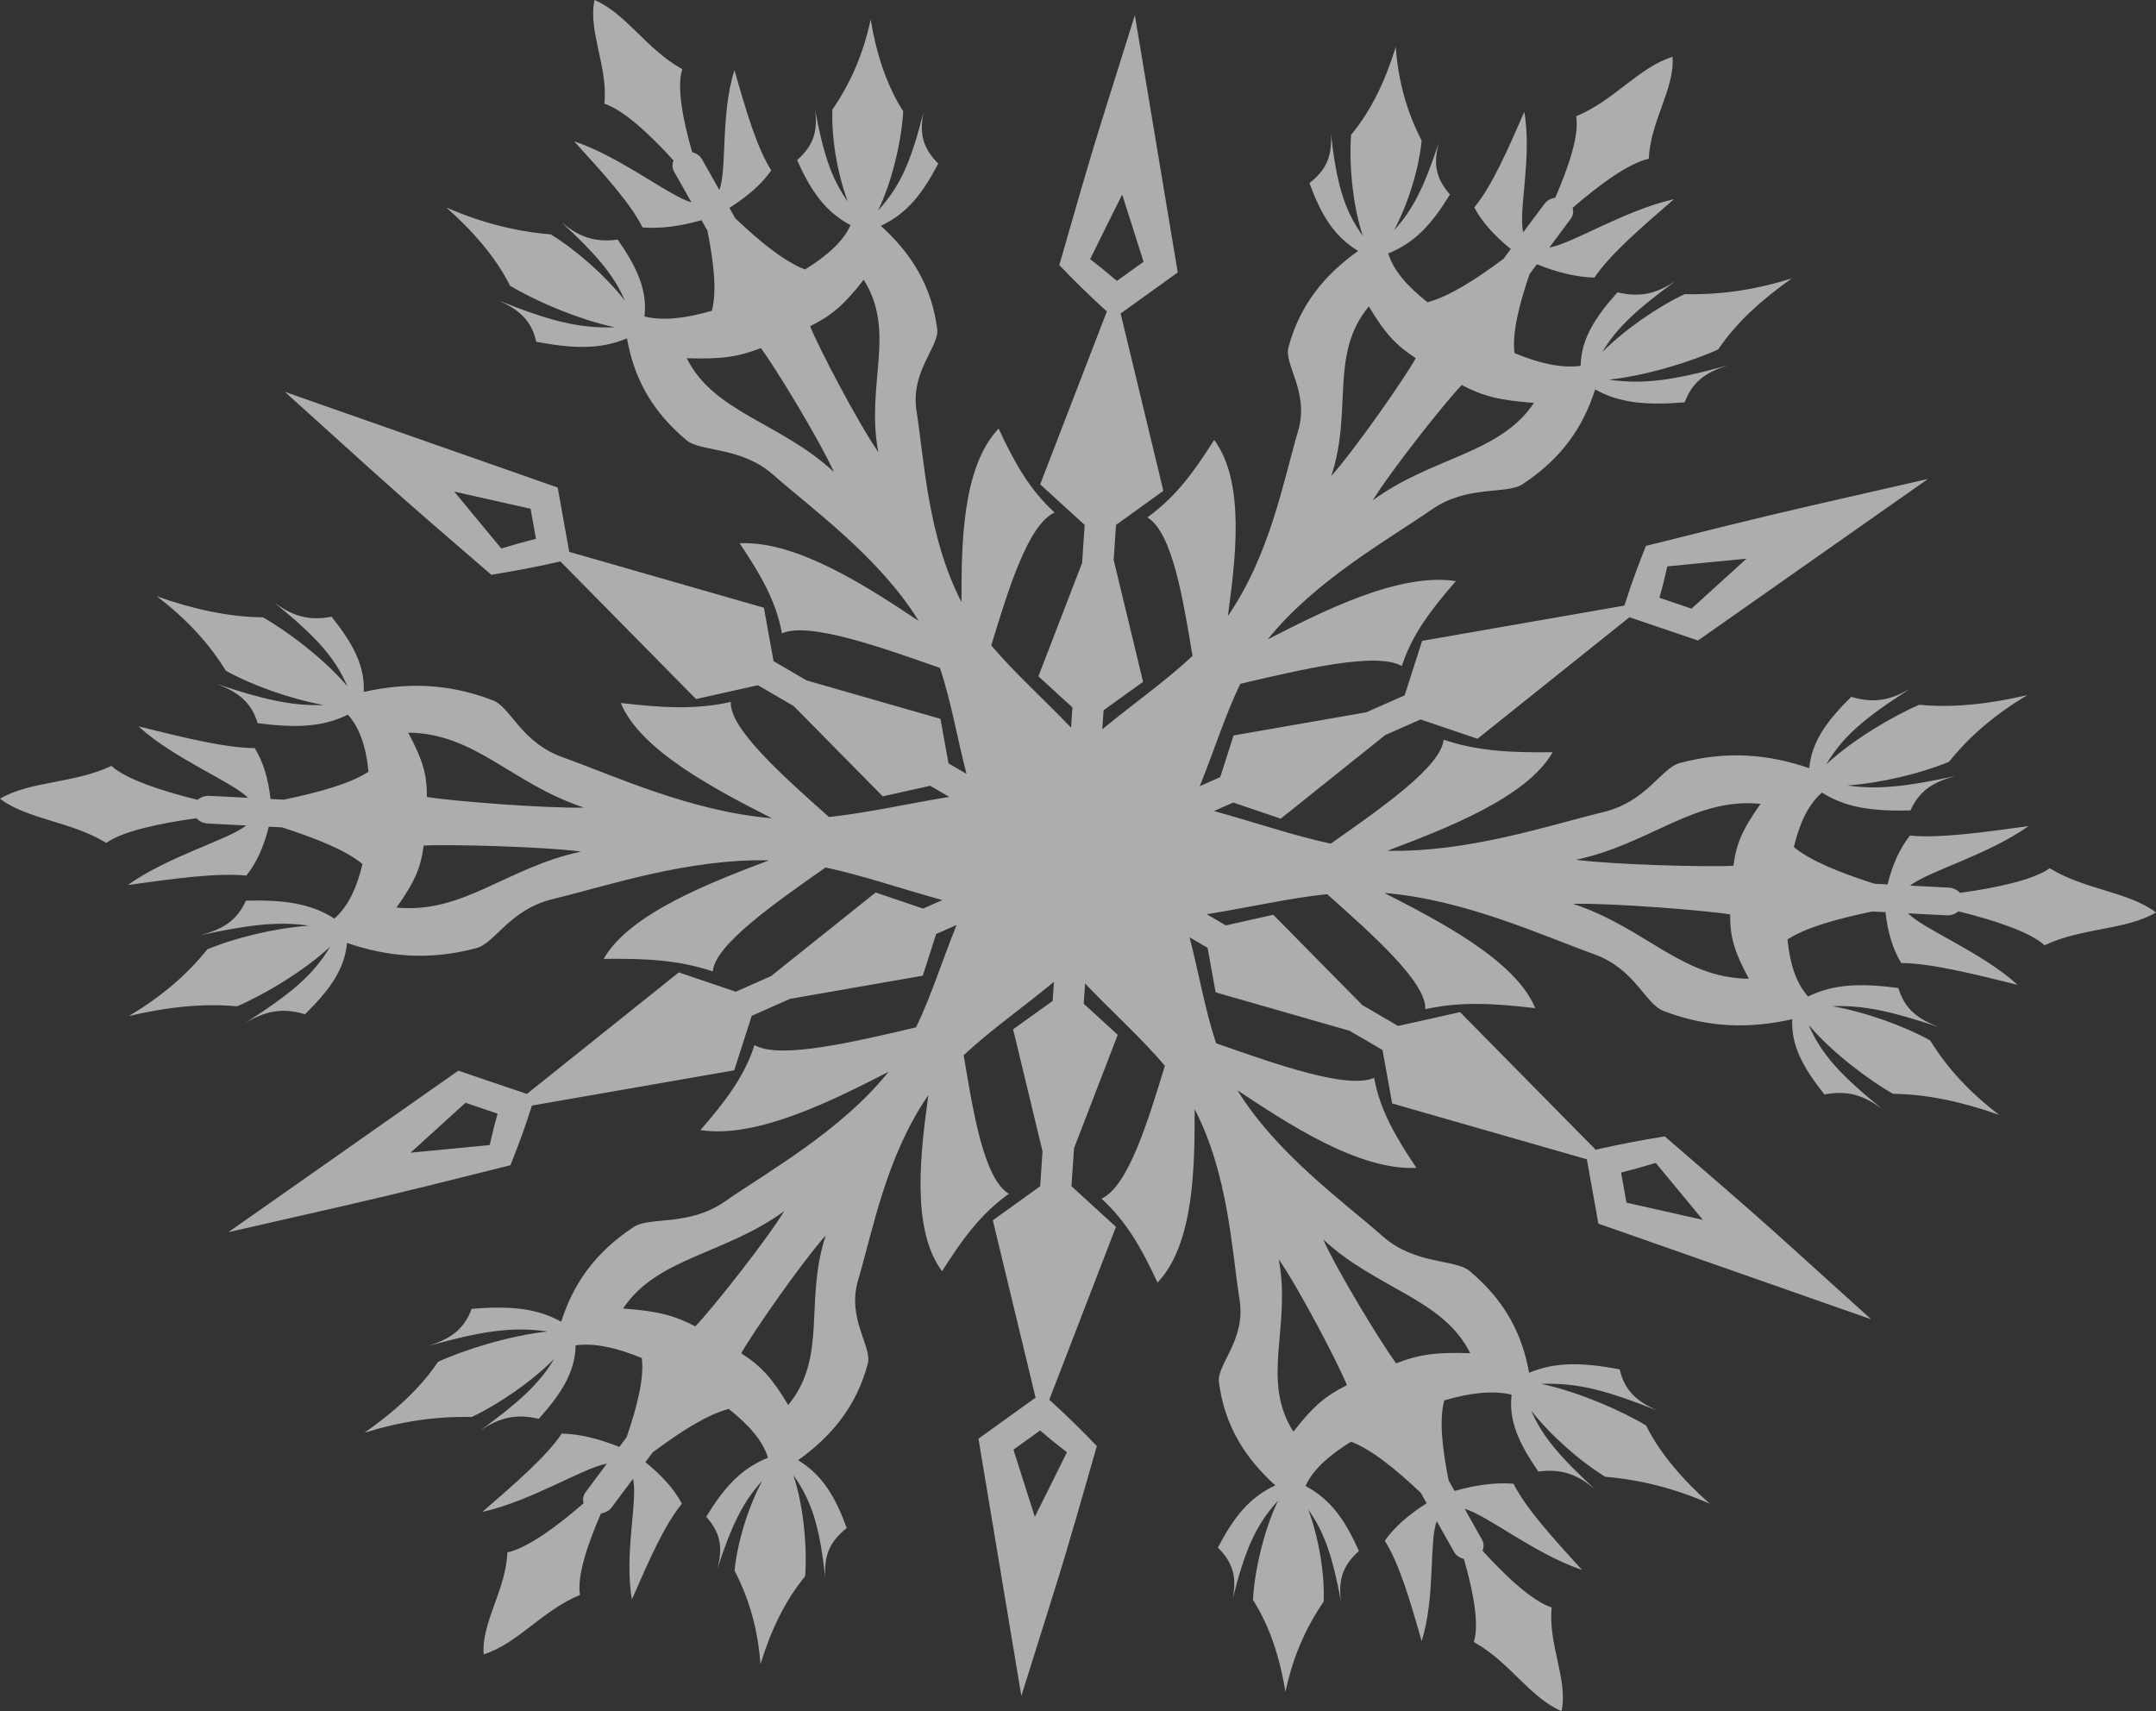 <?xml version="1.0" encoding="UTF-8"?> <svg xmlns="http://www.w3.org/2000/svg" viewBox="0 0 121 96.035" fill="none"><rect x="0" y="0" width="121" height="96.035" fill="#333333" stroke="none"/><path d="M109.997 50.109C109.847 49.942 109.623 49.829 109.365 49.816L107.204 49.703C108.168 48.913 111.614 47.966 113.844 46.363C111.286 46.718 108.828 47.057 107.192 46.893C106.614 47.621 106.209 48.527 105.935 49.635L105.194 49.597C103.323 48.995 101.614 48.325 100.677 47.539C100.993 46.199 101.483 45.156 102.254 44.479C103.605 45.344 105.136 45.535 107.219 45.484C107.733 44.339 108.543 43.874 109.743 43.553C107.065 44.13 105.422 44.336 103.678 44.083C105.615 43.939 107.81 43.406 109.384 42.753C110.561 41.286 111.98 40.086 113.786 39.01C111.757 39.488 109.669 39.745 107.717 39.553C106.29 40.158 103.987 41.505 102.493 42.9C103.442 41.293 104.7 40.261 107.196 38.661C106.139 39.263 105.217 39.505 103.898 39.108C102.505 40.48 101.672 41.638 101.541 43.112C99.287 42.343 96.969 42.107 94.291 42.818C93.219 43.102 92.432 44.989 89.971 45.58C86.939 46.312 82.444 47.846 77.861 47.747C81.094 46.52 85.684 44.776 87.139 42.216C84.859 42.243 82.949 42.168 81.016 41.512C80.901 43.006 77.537 45.344 74.686 47.347C72.556 46.893 70.407 46.137 68.131 45.519L69.211 45.04L71.877 45.946L77.741 41.255L79.724 40.377L82.922 41.461L91.448 34.641L95.299 35.947L95.734 35.639L108.203 26.88L101.629 28.381C98.435 29.113 95.333 29.899 92.374 30.637C91.962 31.663 91.564 32.736 91.225 33.803L91.167 33.987L79.813 35.967L78.833 39.023L76.68 39.977L69.231 41.276L68.482 43.614L67.332 44.124C68.139 42.134 68.745 40.161 69.609 38.377C73.127 37.553 77.255 36.569 78.675 37.379C79.242 35.615 80.318 34.213 81.707 32.613C78.52 32.114 74.192 34.326 71.148 35.885C73.802 32.576 77.884 30.306 80.361 28.59C82.371 27.198 84.546 27.769 85.445 27.178C87.691 25.701 88.867 23.916 89.523 21.855C90.931 22.645 92.475 22.747 94.55 22.58C94.982 21.407 95.754 20.898 96.93 20.512C93.99 21.325 92.305 21.595 90.283 21.308C92.44 21.082 95.032 20.255 96.436 19.606C97.436 18.105 98.917 16.778 100.564 15.626C98.508 16.266 96.576 16.553 94.546 16.508C93.014 17.233 91.217 18.471 89.924 19.759C90.746 18.371 91.911 17.325 94.037 15.773C93.026 16.433 92.124 16.727 90.777 16.406C89.484 17.852 88.736 19.055 88.709 20.532C87.633 20.676 86.398 20.395 84.998 19.818C84.851 18.686 85.268 17.069 85.843 15.38L86.252 14.83C87.417 15.298 88.478 15.555 89.485 15.578C90.318 14.32 92.093 12.782 93.948 11.179C91.163 11.801 88.242 13.681 86.954 13.89L88.146 12.29C88.289 12.098 88.32 11.873 88.258 11.668C89.789 10.338 91.418 9.155 92.536 8.909C92.617 6.8 94.002 4.974 93.867 3.19C91.965 3.781 90.615 5.627 88.458 6.526C88.644 7.535 88.057 9.329 87.282 11.1C87.046 11.131 86.823 11.247 86.68 11.439L85.488 13.038C85.195 11.903 85.997 8.786 85.546 6.273C84.616 8.417 83.717 10.468 82.741 11.64C83.165 12.447 83.848 13.213 84.79 13.975L84.38 14.526C82.857 15.661 81.344 16.638 80.114 16.963C78.96 16.05 78.189 15.155 77.911 14.221C79.431 13.62 80.384 12.536 81.375 10.912C80.515 9.945 80.465 9.093 80.746 8.01C79.975 10.351 79.35 11.715 78.235 12.929C79.061 11.37 79.639 9.418 79.786 7.887C78.941 6.249 78.478 4.564 78.331 2.636C77.784 4.431 76.993 6.16 75.828 7.565C75.708 8.964 75.87 11.401 76.487 13.247C75.391 11.715 75.01 10.235 74.697 7.521C74.755 8.632 74.535 9.463 73.49 10.276C74.134 12.03 74.848 13.25 76.221 14.085C74.342 15.428 72.954 17.09 72.309 19.503C72.051 20.467 73.501 22.016 72.849 24.2C72.047 26.894 71.298 31.109 68.91 34.575C69.327 31.482 69.917 27.085 68.142 24.689C67.031 26.45 66.001 27.878 64.393 29.038C65.793 29.875 66.399 33.625 66.927 36.815C65.419 38.223 63.606 39.492 61.862 40.931L61.935 39.861L64.153 38.267L62.502 31.424L62.633 29.461L65.291 27.547L62.892 17.595L63.154 17.407L66.098 15.291L63.691 0.855L61.873 6.649C60.99 9.466 60.211 12.242 59.451 14.878C60.245 15.708 61.098 16.549 61.97 17.342L62.12 17.479L58.378 27.181L60.874 29.461L60.731 31.591L58.278 37.956L60.188 39.703L60.11 40.839C58.571 39.225 56.943 37.775 55.631 36.22C56.584 33.109 57.688 29.448 59.188 28.764C57.745 27.445 56.916 25.92 56.044 24.053C53.965 26.248 53.961 30.675 53.961 33.789C52.055 30.097 51.877 25.831 51.438 23.072C51.083 20.833 52.726 19.448 52.599 18.464C52.279 16.002 51.121 14.204 49.435 12.673C50.909 11.986 51.785 10.854 52.657 9.179C51.727 8.263 51.619 7.415 51.824 6.318C51.148 8.981 50.57 10.41 49.277 11.818C50.138 10.051 50.624 7.647 50.689 6.246C49.721 4.728 49.166 2.93 48.864 1.087C48.459 2.984 47.773 4.612 46.716 6.147C46.658 7.685 46.97 9.681 47.584 11.319C46.639 9.996 46.199 8.577 45.747 6.171C45.886 7.275 45.72 8.116 44.736 8.987C45.504 10.704 46.307 11.88 47.734 12.635C47.337 13.531 46.446 14.341 45.18 15.124C44 14.673 42.626 13.541 41.268 12.256L40.937 11.668C41.974 11.008 42.758 10.321 43.286 9.562C42.472 8.293 41.855 6.16 41.218 3.935C40.435 6.386 40.809 9.565 40.37 10.659L39.401 8.943C39.285 8.738 39.081 8.601 38.849 8.543C38.313 6.704 37.974 4.861 38.29 3.88C36.268 2.762 35.177 0.786 33.367 0C32.993 1.754 34.123 3.716 33.923 5.818C35.003 6.181 36.461 7.528 37.804 9.008C37.715 9.206 37.719 9.432 37.835 9.637L38.803 11.353C37.549 11.011 34.903 8.837 32.218 7.928C33.846 9.712 35.404 11.428 36.06 12.765C37.063 12.844 38.151 12.703 39.37 12.358L39.702 12.946C40.049 14.683 40.25 16.331 39.949 17.442C38.479 17.869 37.218 18.016 36.168 17.763C36.342 16.293 35.759 15.021 34.667 13.449C33.29 13.626 32.434 13.24 31.515 12.478C33.421 14.242 34.44 15.401 35.069 16.867C33.958 15.452 32.341 14.037 30.913 13.155C28.892 12.984 27.009 12.495 25.053 11.647C26.535 12.967 27.831 14.437 28.622 16.033C29.93 16.826 32.391 17.92 34.505 18.368C32.461 18.443 30.821 17.995 28.012 16.878C29.127 17.387 29.829 17.975 30.099 19.182C32.136 19.565 33.684 19.626 35.188 18.99C35.562 21.103 36.492 23 38.525 24.703C39.339 25.383 41.577 25.044 43.386 26.637C45.616 28.6 49.362 31.284 51.557 34.846C48.745 32.979 44.74 30.33 41.511 30.49C42.676 32.227 43.556 33.728 43.884 35.543C45.404 34.887 49.37 36.298 52.753 37.485C53.374 39.348 53.71 41.372 54.242 43.43L53.232 42.842L52.78 40.343L45.265 38.185L43.413 37.105L42.873 34.107L31.948 30.972L31.893 30.678L31.377 27.797L31.299 27.362L15.987 21.992L20.74 26.285C23.051 28.374 25.374 30.357 27.573 32.258C28.784 32.063 30.03 31.831 31.241 31.557L31.45 31.509L39.062 39.232L42.538 38.456L44.547 39.628L49.544 44.694L52.206 44.1L53.278 44.725C50.932 45.101 48.699 45.624 46.523 45.853C43.957 43.566 40.932 40.89 41.014 39.396C39.004 39.843 37.098 39.717 34.841 39.454C35.944 42.148 40.273 44.363 43.317 45.922C38.753 45.539 34.498 43.542 31.581 42.5C29.216 41.652 28.684 39.697 27.657 39.303C25.092 38.319 22.758 38.309 20.416 38.835C20.482 37.358 19.811 36.124 18.611 34.613C17.249 34.866 16.365 34.528 15.397 33.82C17.662 35.669 18.769 36.828 19.498 38.52C18.202 36.979 16.095 35.4 14.757 34.647C12.789 34.63 10.752 34.158 8.804 33.468C10.455 34.726 11.701 36.066 12.677 37.645C14.151 38.459 16.257 39.218 18.163 39.567C16.396 39.632 14.791 39.259 12.21 38.401C13.36 38.849 14.101 39.392 14.46 40.586C16.52 40.855 18.071 40.828 19.525 40.107C20.2 40.859 20.547 41.946 20.682 43.31C19.648 43.99 17.858 44.479 15.922 44.879L15.181 44.842C15.058 43.714 14.776 42.77 14.297 41.987C12.65 41.977 10.258 41.385 7.766 40.763C9.768 42.589 13.063 43.891 13.916 44.776L11.755 44.664C11.497 44.65 11.261 44.739 11.092 44.889C9.028 44.38 7.056 43.72 6.254 42.985C4.151 43.98 1.674 43.83 0 44.825C1.528 45.99 4.008 46.099 5.964 47.306C6.859 46.66 8.904 46.212 11.026 45.922C11.084 45.987 11.149 46.045 11.227 46.089C11.35 46.161 11.497 46.209 11.655 46.216L13.815 46.329C12.851 47.118 9.406 48.065 7.176 49.669C9.734 49.313 12.191 48.974 13.827 49.139C14.406 48.41 14.811 47.505 15.085 46.397L15.825 46.434C17.696 47.036 19.405 47.706 20.343 48.492C20.027 49.833 19.537 50.875 18.765 51.552C17.415 50.684 15.883 50.496 13.8 50.547C13.287 51.693 12.477 52.157 11.277 52.479C13.954 51.901 15.598 51.696 17.341 51.949C15.405 52.092 13.21 52.626 11.636 53.279C10.459 54.745 9.039 55.945 7.234 57.022C9.263 56.543 11.35 56.287 13.302 56.478C14.73 55.873 17.033 54.526 18.526 53.132C17.577 54.738 16.319 55.771 13.823 57.371C14.88 56.769 15.802 56.526 17.118 56.923C18.51 55.552 19.344 54.393 19.475 52.92C21.728 53.689 24.046 53.925 26.728 53.214C27.8 52.93 28.587 51.043 31.049 50.452C34.081 49.72 38.575 48.185 43.159 48.284C39.926 49.511 35.335 51.255 33.88 53.815C36.16 53.788 38.07 53.863 40.003 54.52C40.119 53.026 43.483 50.687 46.334 48.684C48.463 49.139 50.612 49.894 52.888 50.513L51.808 50.992L49.142 50.089L43.278 54.779L41.295 55.658L38.097 54.574L29.571 61.394L25.721 60.089L25.285 60.396L12.816 69.154L19.39 67.654C22.588 66.922 25.686 66.136 28.645 65.397C29.058 64.372 29.455 63.298 29.795 62.232L29.853 62.047L41.206 60.068L42.187 57.012L44.339 56.058L51.789 54.759L52.537 52.42L53.687 51.911C52.881 53.901 52.275 55.873 51.411 57.658C47.892 58.482 43.764 59.466 42.344 58.656C41.778 60.42 40.701 61.822 39.312 63.422C42.499 63.921 46.828 61.709 49.871 60.15C47.217 63.459 43.136 65.729 40.659 67.445C38.649 68.837 36.473 68.266 35.574 68.857C33.329 70.334 32.152 72.118 31.496 74.18C30.088 73.39 28.545 73.287 26.469 73.455C26.037 74.628 25.265 75.134 24.089 75.523C27.029 74.71 28.715 74.439 30.736 74.727C28.579 74.953 25.987 75.78 24.583 76.429C23.584 77.93 22.102 79.257 20.455 80.409C22.511 79.769 24.444 79.482 26.473 79.526C28.005 78.802 29.802 77.564 31.095 76.275C30.273 77.663 29.108 78.71 26.983 80.261C27.993 79.602 28.896 79.308 30.238 79.629C31.531 78.183 32.279 76.98 32.306 75.503C33.383 75.359 34.617 75.639 36.018 76.217C36.164 77.349 35.748 78.966 35.169 80.655L34.76 81.205C33.595 80.737 32.534 80.48 31.527 80.456C30.694 81.715 28.919 83.253 27.064 84.856C29.849 84.234 32.769 82.354 34.058 82.145L32.866 83.745C32.723 83.936 32.692 84.162 32.754 84.367C31.222 85.697 29.594 86.88 28.475 87.126C28.394 89.235 27.009 91.061 27.145 92.845C29.046 92.254 30.397 90.408 32.553 89.509C32.368 88.5 32.955 86.706 33.73 84.935C33.965 84.904 34.189 84.788 34.332 84.596L35.524 82.996C35.817 84.131 35.014 87.249 35.466 89.762C36.4 87.618 37.295 85.567 38.271 84.394C37.846 83.588 37.163 82.822 36.222 82.06L36.631 81.509C38.155 80.374 39.667 79.397 40.898 79.072C42.051 79.984 42.823 80.88 43.101 81.814C41.581 82.415 40.628 83.499 39.636 85.123C40.497 86.09 40.547 86.942 40.265 88.025C41.037 85.683 41.662 84.319 42.777 83.106C41.951 84.665 41.373 86.617 41.226 88.148C42.071 89.786 42.534 91.471 42.68 93.399C43.228 91.604 44.019 89.874 45.184 88.469C45.304 87.071 45.142 84.634 44.524 82.788C45.62 84.319 46.002 85.799 46.315 88.514C46.257 87.403 46.48 86.572 47.522 85.758C46.878 84.005 46.164 82.784 44.791 81.95C46.669 80.607 48.058 78.945 48.703 76.532C48.961 75.568 47.511 74.019 48.162 71.835C48.965 69.141 49.713 64.926 52.101 61.459C51.685 64.553 51.094 68.95 52.869 71.346C53.984 69.585 55.01 68.156 56.619 66.998C55.218 66.16 54.613 62.41 54.084 59.22C55.593 57.812 57.406 56.543 59.15 55.104L59.077 56.174L56.858 57.767L58.509 64.611L58.378 66.573L55.72 68.488L58.12 78.439L57.858 78.627L54.914 80.743L54.995 81.232L57.321 95.18L59.138 89.386C60.022 86.569 60.801 83.793 61.557 81.157C60.762 80.326 59.91 79.486 59.038 78.692L58.888 78.556L62.63 68.854L60.133 66.573L60.276 64.444L62.73 58.078L60.82 56.331L60.898 55.197C62.437 56.81 64.065 58.26 65.376 59.815C64.424 62.926 63.32 66.587 61.819 67.271C63.262 68.591 64.092 70.115 64.964 71.982C67.043 69.787 67.047 65.36 67.047 62.245C68.953 65.938 69.13 70.204 69.57 72.963C69.925 75.202 68.281 76.587 68.409 77.571C68.729 80.032 69.886 81.831 71.572 83.362C70.099 84.049 69.223 85.181 68.351 86.856C69.281 87.772 69.389 88.62 69.184 89.717C69.859 87.054 70.438 85.625 71.731 84.217C70.87 85.984 70.384 88.388 70.319 89.789C71.287 91.307 71.842 93.105 72.143 94.948C72.548 93.05 73.235 91.423 74.288 89.888C74.346 88.35 74.034 86.353 73.42 84.716C74.365 86.039 74.805 87.457 75.257 89.864C75.118 88.76 75.284 87.919 76.267 87.047C75.5 85.331 74.697 84.155 73.27 83.4C73.667 82.504 74.558 81.694 75.824 80.911C77.004 81.362 78.378 82.494 79.736 83.779L80.067 84.367C79.029 85.027 78.246 85.714 77.718 86.473C78.532 87.741 79.149 89.874 79.786 92.1C80.569 89.649 80.195 86.47 80.635 85.376L81.603 87.092C81.672 87.218 81.78 87.321 81.904 87.393C81.981 87.437 82.066 87.468 82.154 87.489C82.691 89.328 83.03 91.17 82.714 92.155C84.736 93.272 85.827 95.249 87.637 96.035C88.011 94.281 86.88 92.319 87.081 90.216C86.001 89.854 84.543 88.507 83.2 87.027C83.289 86.829 83.285 86.603 83.169 86.398L82.201 84.682C83.455 85.023 86.101 87.198 88.786 88.107C87.158 86.323 85.6 84.606 84.944 83.27C83.941 83.191 82.853 83.332 81.634 83.677L81.302 83.089C80.955 81.352 80.754 79.704 81.055 78.593C82.525 78.166 83.787 78.019 84.836 78.272C84.662 79.742 85.245 81.013 86.337 82.586C87.714 82.408 88.57 82.795 89.489 83.557C87.583 81.793 86.564 80.634 85.935 79.168C87.046 80.583 88.663 81.998 90.09 82.88C92.112 83.051 93.995 83.54 95.951 84.388C94.469 83.068 93.173 81.598 92.382 80.002C91.074 79.209 88.613 78.115 86.499 77.667C88.543 77.591 90.183 78.04 92.992 79.157C91.876 78.648 91.174 78.06 90.904 76.853C88.867 76.47 87.32 76.409 85.816 77.044C85.442 74.932 84.512 73.034 82.478 71.332C81.665 70.652 79.427 70.99 77.618 69.397C75.388 67.435 71.642 64.751 69.447 61.189C72.259 63.056 76.263 65.705 79.493 65.544C78.328 63.808 77.448 62.307 77.12 60.492C75.6 61.148 71.634 59.736 68.251 58.55C67.629 56.687 67.294 54.663 66.761 52.605L67.772 53.193L68.224 55.692L75.739 57.849L77.591 58.929L78.131 61.928L89.056 65.062L89.111 65.356L89.627 68.238L89.704 68.672L105.017 74.043L100.264 69.749C97.953 67.66 95.63 65.678 93.431 63.777C92.22 63.972 90.974 64.204 89.763 64.478L89.554 64.526L81.942 56.803L78.466 57.579L76.457 56.407L71.46 51.34L68.799 51.935L67.726 51.309C70.072 50.934 72.305 50.41 74.481 50.181C77.047 52.468 80.071 55.145 79.99 56.639C82 56.191 83.906 56.318 86.163 56.581C85.059 53.887 80.731 51.672 77.687 50.113C82.251 50.496 86.506 52.492 89.423 53.535C91.788 54.383 92.32 56.338 93.347 56.731C95.912 57.716 98.246 57.726 100.584 57.2C100.518 58.676 101.189 59.911 102.389 61.422C103.751 61.169 104.635 61.507 105.603 62.215C103.338 60.365 102.231 59.206 101.502 57.514C102.798 59.056 104.905 60.636 106.243 61.388C108.211 61.404 110.248 61.88 112.196 62.567C110.545 61.309 109.299 59.969 108.323 58.389C106.849 57.576 104.743 56.817 102.837 56.468C104.604 56.403 106.209 56.776 108.79 57.634C107.64 57.186 106.899 56.642 106.54 55.45C104.48 55.179 102.93 55.207 101.475 55.928C100.8 55.176 100.453 54.089 100.318 52.725C101.352 52.044 103.142 51.556 105.078 51.156L105.819 51.193C105.942 52.322 106.224 53.265 106.703 54.048C108.35 54.058 110.742 54.65 113.234 55.272C111.232 53.446 107.937 52.144 107.085 51.258L109.245 51.371C109.504 51.385 109.739 51.296 109.909 51.145C111.972 51.655 113.944 52.315 114.746 53.05C116.849 52.055 119.326 52.205 121 51.21C119.472 50.045 116.992 49.935 115.036 48.728C114.141 49.374 112.096 49.822 109.978 50.113L109.997 50.109ZM93.574 31.786C95.09 31.636 96.568 31.495 98.018 31.355L94.932 34.158L93.13 33.547C93.296 32.969 93.439 32.391 93.574 31.786ZM82.035 21.609C83.246 22.238 84.141 22.467 86.09 22.61C84.172 25.492 80.372 25.636 77.043 28.08C78.081 26.385 81.117 22.559 82.035 21.609ZM76.823 17.195C77.737 18.727 78.328 19.363 79.458 20.101C78.837 21.223 76.063 25.202 74.713 26.716C75.936 23.045 74.589 19.893 76.823 17.195ZM61.179 14.546C61.788 13.305 62.39 12.102 62.98 10.919L64.18 14.69L62.684 15.767C62.202 15.353 61.708 14.949 61.183 14.546H61.179ZM38.544 20.105C40.497 20.166 41.415 20.033 42.703 19.537C43.486 20.576 45.994 24.692 46.797 26.487C43.818 23.711 40.069 23.171 38.544 20.108V20.105ZM49.293 25.376C48.154 23.732 45.932 19.489 45.466 18.31C46.689 17.695 47.36 17.124 48.471 15.702C50.327 18.614 48.571 21.602 49.293 25.376ZM28.136 30.784C27.229 29.697 26.354 28.631 25.493 27.588L29.776 28.552L30.08 30.241C29.436 30.401 28.796 30.583 28.136 30.781V30.784ZM22.253 50.934C23.29 49.467 23.618 48.694 23.776 47.457C25.184 47.375 30.458 47.511 32.615 47.792C28.414 48.691 26.006 51.299 22.253 50.934ZM23.958 44.729C23.965 43.484 23.746 42.684 22.908 41.119C26.685 41.15 28.726 43.994 32.777 45.324C30.601 45.375 25.343 44.958 23.958 44.729ZM27.484 64.263C25.968 64.413 24.49 64.553 23.04 64.693L26.126 61.89L27.927 62.502C27.762 63.08 27.619 63.657 27.484 64.263ZM39.023 74.44C37.812 73.811 36.916 73.582 34.968 73.438C36.886 70.556 40.686 70.412 44.015 67.968C42.977 69.664 39.941 73.489 39.023 74.44ZM44.235 78.853C43.321 77.322 42.73 76.686 41.6 75.947C42.221 74.826 44.995 70.847 46.345 69.332C45.122 73.004 46.469 76.156 44.235 78.853ZM59.879 81.502C59.27 82.743 58.667 83.947 58.077 85.129L56.877 81.359L58.374 80.282C58.853 80.696 59.35 81.099 59.875 81.502H59.879ZM82.513 75.944C80.561 75.882 79.643 76.016 78.355 76.511C77.571 75.472 75.064 71.356 74.261 69.561C77.24 72.337 80.99 72.877 82.513 75.941V75.944ZM71.765 70.672C72.903 72.317 75.126 76.559 75.592 77.739C74.369 78.354 73.698 78.925 72.587 80.35C70.731 77.438 72.487 74.45 71.765 70.676V70.672ZM92.922 65.264C93.829 66.351 94.704 67.418 95.565 68.46L91.282 67.496L90.978 65.808C91.622 65.647 92.262 65.466 92.922 65.267V65.264ZM88.281 50.725C90.457 50.674 95.715 51.091 97.1 51.32C97.093 52.564 97.312 53.364 98.15 54.93C94.373 54.899 92.332 52.055 88.281 50.725ZM97.285 48.588C95.877 48.67 90.603 48.534 88.447 48.253C92.648 47.354 95.055 44.746 98.809 45.112C97.772 46.578 97.444 47.351 97.285 48.588Z" fill="white" fill-opacity="0.6"></path></svg> 